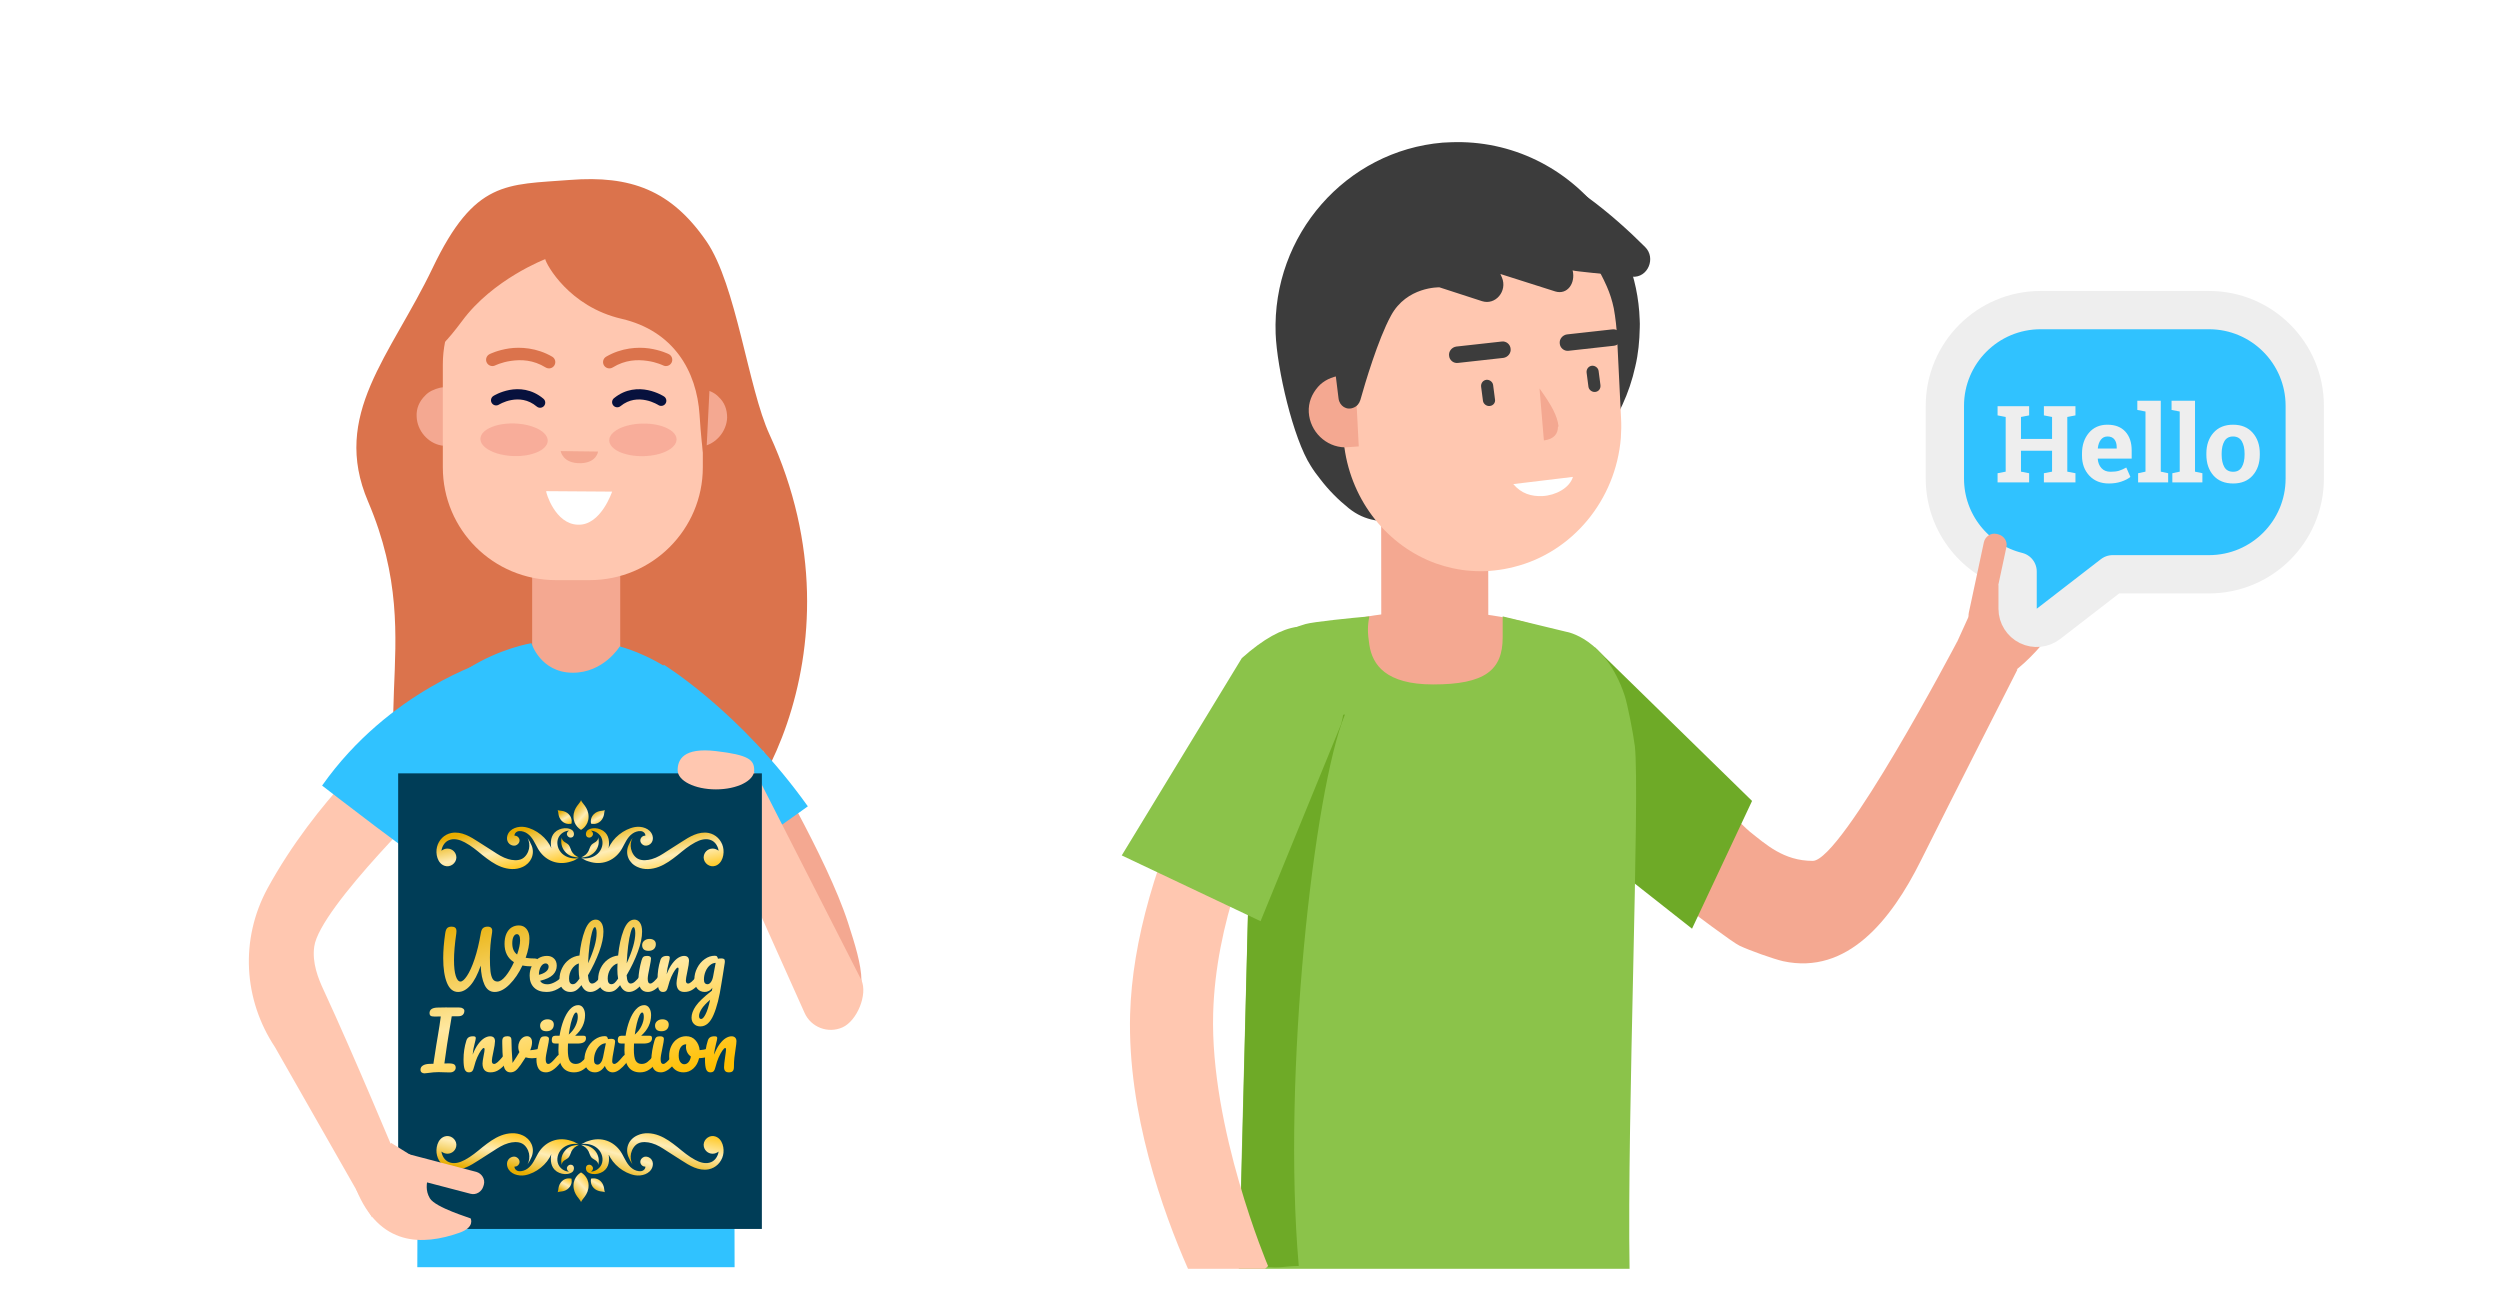 <svg width="653" height="338" viewBox="0 0 653 338" fill="none" xmlns="http://www.w3.org/2000/svg">
<rect width="653" height="338" fill="white"/>
<path d="M184.5 63C192.354 74.391 195.402 101.354 201 113.5C227.5 171 193.302 221.278 181 222C160.087 223.29 121.734 229.276 113 222C91.687 192.695 113 170.5 96.137 131C86.434 108.269 102 93 113 70C124 47 132.284 48.29 148.877 47C164.72 45.768 175.302 49.659 184.5 63Z" fill="#DB734C"/>
<path d="M162 139H139V189H162V139Z" fill="#F4A891"/>
<path d="M189.928 109.063C189.806 112.714 186.997 115.999 183.455 116.608C183.088 116.608 182.722 116.729 182.477 116.729C182.355 116.729 182.111 116.729 181.989 116.729L179.546 116.608L179.668 111.619V110.523L179.913 101.397L182.355 101.518C182.6 101.518 182.722 101.518 182.966 101.518C183.332 101.518 183.577 101.64 183.821 101.64C185.287 102.005 186.752 102.614 187.729 103.709C189.195 105.047 189.928 106.873 189.928 109.063Z" fill="#F4A891"/>
<path d="M108.829 108.818C108.951 112.469 111.76 115.754 115.302 116.363C115.668 116.363 116.035 116.484 116.279 116.484C116.401 116.484 116.645 116.484 116.767 116.484L119.21 116.363L119.088 111.252V110.156L118.844 101.03L116.401 101.151C116.157 101.151 116.035 101.151 115.79 101.151C115.424 101.151 115.18 101.273 114.935 101.273C113.47 101.638 112.004 102.247 111.027 103.342C109.561 104.802 108.706 106.627 108.829 108.818Z" fill="#F4A891"/>
<path d="M154.019 151.53H145.225C128.859 151.53 115.668 138.388 115.668 122.082V95.189C115.668 78.882 128.859 65.74 145.225 65.74H154.019C170.386 65.74 183.577 78.882 183.577 95.189V122.082C183.577 138.266 170.386 151.53 154.019 151.53Z" fill="#FFC7B0"/>
<path d="M146.447 117.823C146.447 117.823 146.935 121.108 151.699 120.987C155.851 120.865 156.218 117.944 156.218 117.944L146.447 117.823Z" fill="#F4A891"/>
<path fill-rule="evenodd" clip-rule="evenodd" d="M129.362 95.439C129.361 95.44 129.36 95.44 129.359 95.441L129.358 95.441C129.358 95.441 129.359 95.441 129.359 95.441L129.359 95.44L129.361 95.44L129.362 95.439ZM129.364 95.438L129.359 95.441C128.546 95.849 127.555 95.526 127.143 94.717C126.73 93.907 127.054 92.917 127.867 92.505L128.615 93.972C127.867 92.505 127.867 92.505 127.868 92.504L127.87 92.504L127.873 92.502L127.882 92.497L127.909 92.484C127.927 92.475 127.959 92.46 127.994 92.443C128.058 92.413 128.165 92.364 128.29 92.31C128.525 92.208 128.9 92.056 129.345 91.899C130.202 91.599 131.52 91.222 133.022 91.004C135.952 90.595 140.203 90.814 144.243 93.169C145.025 93.637 145.279 94.647 144.809 95.427C144.34 96.206 143.326 96.459 142.544 95.991C139.256 93.966 136.118 93.881 133.49 94.262C132.214 94.439 131.21 94.732 130.442 95.003C130.074 95.131 129.809 95.239 129.608 95.327C129.515 95.367 129.455 95.395 129.406 95.418C129.385 95.428 129.375 95.433 129.364 95.438Z" fill="#DB734C"/>
<path fill-rule="evenodd" clip-rule="evenodd" d="M173.201 95.439C173.202 95.44 173.203 95.44 173.204 95.441L173.204 95.441C173.204 95.441 173.204 95.441 173.203 95.441L173.203 95.44L173.202 95.44L173.201 95.439ZM173.198 95.438L173.204 95.441C174.016 95.849 175.007 95.526 175.42 94.717C175.833 93.907 175.509 92.917 174.696 92.505L173.947 93.972C174.696 92.505 174.695 92.505 174.694 92.504L174.693 92.504L174.689 92.502L174.68 92.497L174.654 92.484C174.636 92.475 174.604 92.46 174.568 92.443C174.504 92.413 174.397 92.364 174.272 92.31C174.037 92.208 173.662 92.056 173.217 91.899C172.36 91.599 171.043 91.222 169.54 91.004C166.611 90.595 162.359 90.814 158.319 93.169C157.537 93.637 157.284 94.647 157.753 95.427C158.222 96.206 159.236 96.459 160.018 95.991C163.306 93.966 166.445 93.881 169.073 94.262C170.348 94.439 171.352 94.732 172.12 95.003C172.488 95.131 172.753 95.239 172.954 95.327C173.047 95.367 173.107 95.395 173.156 95.418C173.177 95.428 173.187 95.433 173.198 95.438Z" fill="#DB734C"/>
<path d="M142.661 128.288C142.538 128.531 144.981 136.928 150.966 137.049C156.951 137.293 159.882 128.41 159.882 128.41L142.661 128.288Z" fill="white"/>
<path fill-rule="evenodd" clip-rule="evenodd" d="M129.592 104.559L128.866 103.429C128.24 103.828 128.057 104.658 128.458 105.282C128.858 105.904 129.688 106.087 130.314 105.69L130.316 105.689L130.318 105.688C130.327 105.682 130.335 105.677 130.352 105.667C130.392 105.643 130.44 105.615 130.516 105.574C130.678 105.484 130.889 105.375 131.183 105.243C131.798 104.966 132.578 104.672 133.565 104.493C135.485 104.134 137.91 104.269 140.207 106.193C140.775 106.67 141.624 106.597 142.103 106.03C142.581 105.463 142.508 104.617 141.939 104.141C138.862 101.563 135.546 101.394 133.069 101.856C131.857 102.088 130.775 102.486 130.077 102.798C129.714 102.961 129.406 103.121 129.214 103.226C129.112 103.283 129.023 103.334 128.971 103.365C128.942 103.382 128.916 103.399 128.901 103.408L128.879 103.421L128.872 103.426L128.869 103.428L128.867 103.429C128.867 103.429 128.866 103.429 129.592 104.559Z" fill="#07113D"/>
<path opacity="0.18" d="M143.064 115.162C143.143 112.811 139.273 110.774 134.419 110.611C129.565 110.449 125.566 112.223 125.487 114.574C125.408 116.925 129.278 118.962 134.132 119.124C138.986 119.287 142.985 117.513 143.064 115.162Z" fill="#D93838"/>
<path fill-rule="evenodd" clip-rule="evenodd" d="M173.806 94.093C174.583 92.642 174.582 92.641 174.581 92.641L173.806 94.093Z" fill="#DB734C"/>
<path fill-rule="evenodd" clip-rule="evenodd" d="M173.447 103.56C173.447 103.561 173.448 103.561 172.714 104.669L173.448 103.561C174.068 103.969 174.239 104.801 173.83 105.419C173.421 106.036 172.589 106.207 171.968 105.802C171.968 105.801 171.967 105.801 171.966 105.8L171.967 105.801L171.968 105.801L171.964 105.799C171.955 105.793 171.946 105.788 171.929 105.777C171.889 105.753 171.84 105.723 171.765 105.68C171.602 105.587 171.39 105.472 171.095 105.335C170.478 105.045 169.695 104.733 168.707 104.533C166.78 104.133 164.362 104.221 162.078 106.083C161.503 106.552 160.655 106.468 160.184 105.895C159.713 105.321 159.798 104.477 160.373 104.008C163.463 101.489 166.786 101.395 169.256 101.907C170.466 102.163 171.545 102.582 172.242 102.908C172.603 103.078 172.91 103.243 173.102 103.353C173.204 103.411 173.292 103.463 173.344 103.496C173.373 103.513 173.399 103.53 173.414 103.539L173.435 103.553L173.443 103.558L173.446 103.56L173.447 103.56Z" fill="#07113D"/>
<path opacity="0.18" d="M168.001 119.154C172.857 119.069 176.76 117.093 176.719 114.742C176.678 112.39 172.708 110.552 167.853 110.637C162.997 110.722 159.094 112.698 159.135 115.049C159.176 117.401 163.145 119.239 168.001 119.154Z" fill="#D93838"/>
<path d="M142.416 67.687C142.661 69.026 148.645 80.099 162.325 83.263C176.004 86.427 181.989 97.014 182.722 108.331C183.455 119.648 184.309 122.082 184.309 122.082L185.897 90.199C186.142 69.512 168.187 55.031 148.401 55.031C128.493 55.031 112.37 71.094 112.37 91.051C112.37 91.051 112.615 94.702 120.676 83.872C128.737 72.92 142.416 67.687 142.416 67.687Z" fill="#DB734C"/>
<path d="M109 331H191.876C191.876 274 190 256 192.483 205.895C191.39 176.006 161.877 168.854 161.877 168.854C161.877 168.854 157.68 175.785 149.511 175.718C141.165 175.65 138.8 168 138.8 168C138.8 168 105.644 173.337 104.429 205.895C104.429 205.895 108.717 235.346 109 253C109.312 272.467 109 331 109 331Z" fill="#30C2FF"/>
<path d="M219 264C228 262 225.199 252.434 221.5 241C216 224 199.288 196 199.288 196L186 210.097C186 210.097 215.084 230.518 213.922 249.267C213.637 253.867 213.922 256 213.922 256C213.922 256 210 266 219 264Z" fill="#F4A891"/>
<path d="M211.009 210.616C211.009 210.616 187.058 227.835 187.08 226.734C187.054 225.994 170.215 220.093 165.689 204.89C162.796 195.058 173.381 173.623 173.381 173.623C173.381 173.623 193.332 185.826 211.009 210.616Z" fill="#30C2FF"/>
<path d="M97.183 318C97.183 318 71.916 273.624 71.819 273.501C63.611 261.12 62.634 245.429 69.864 232.067C82.567 208.775 101.632 192.5 101.632 192.5L114.921 206.597C114.921 206.597 83.446 236.97 82.078 247.267C81.492 251.435 83.055 255.481 84.618 258.791C92.24 275.217 103.632 302.554 103.632 302.554L97.183 318Z" fill="#FFC7B0"/>
<path d="M84.134 205.195C84.134 205.195 112.225 226.977 112.225 225.76C112.225 225.03 120.103 208.711 124.5 193.5C127.309 183.643 127.371 172.583 127.371 172.583C127.371 172.583 101.722 180.249 84.134 205.195Z" fill="#30C2FF"/>
<path fill-rule="evenodd" clip-rule="evenodd" d="M188.126 197.055C191.906 195.362 197.306 201.22 199 205L225 256C226.694 259.78 223.847 266.651 220.067 268.344C216.287 270.038 211.849 268.347 210.156 264.567L184.348 206.966C182.654 203.186 184.346 198.749 188.126 197.055Z" fill="#FFC7B0"/>
<rect x="104" y="202" width="95" height="119" fill="#003D57"/>
<path d="M146.839 222.982C145.689 221.931 145.237 220.193 145.853 218.82C146.346 217.728 147.496 217.001 148.646 216.961C148.317 217.122 148.071 217.446 148.071 217.809C148.071 218.335 148.523 218.779 149.057 218.779C150.083 218.779 150.124 217.486 149.549 216.92C149.18 216.597 148.687 216.435 148.194 216.355C147.25 216.233 146.264 216.476 145.484 216.961C145.443 217.001 145.361 217.042 145.32 217.082C143.841 218.133 143.718 219.951 144.005 221.567C142.938 218.9 140.022 216.557 137.147 216.031C135.381 215.708 133.164 216.355 132.548 218.173C132.343 218.82 132.384 219.547 132.753 220.072C133.123 220.638 133.821 220.961 134.478 220.88C135.135 220.759 135.71 220.193 135.71 219.506C135.71 218.86 135.094 218.213 134.396 218.294C134.314 217.688 134.93 217.122 135.587 217.082C136.285 217.001 137.229 217.324 137.804 217.769C139.119 218.698 139.735 220.315 140.515 221.689C142.157 224.558 145.237 226.012 148.523 225.204C149.015 225.083 149.467 224.921 149.919 224.76C150.289 224.598 150.781 224.234 151.151 224.154C149.631 224.396 147.989 224.032 146.839 222.982Z" fill="url(#paint0_linear)"/>
<path d="M147.496 222.335C146.675 221.325 146.387 219.951 146.757 218.698C146.675 219.143 147.003 219.587 147.373 219.87C147.742 220.153 148.194 220.315 148.523 220.678C148.892 221.123 149.015 221.729 149.262 222.254C149.467 222.658 149.714 222.982 150.042 223.265C150.33 223.507 150.863 223.83 151.192 223.952C150.863 224.032 149.714 223.79 149.344 223.669C148.605 223.386 147.948 222.941 147.496 222.335Z" fill="url(#paint1_linear)"/>
<path d="M151.767 209C151.603 209.768 149.796 210.899 149.796 213.324C149.796 215.748 151.767 216.759 151.767 216.759C151.767 216.759 153.738 215.748 153.738 213.324C153.738 210.899 151.931 209.768 151.767 209Z" fill="url(#paint2_linear)"/>
<path d="M145.648 211.586C145.935 212.031 145.648 213.324 146.757 214.455C147.866 215.546 149.262 215.142 149.262 215.142C149.262 215.142 149.673 213.809 148.564 212.677C147.455 211.546 146.059 211.869 145.648 211.586Z" fill="url(#paint3_linear)"/>
<path d="M158.009 211.586C157.721 212.031 158.009 213.324 156.9 214.455C155.791 215.546 154.395 215.142 154.395 215.142C154.395 215.142 153.984 213.809 155.093 212.677C156.202 211.586 157.557 211.869 158.009 211.586Z" fill="url(#paint4_linear)"/>
<path d="M138.872 220.88C138.872 220.84 138.872 220.84 138.831 220.8C138.544 220.113 138.256 219.507 137.763 218.86C138.256 219.709 138.379 220.8 138.174 221.729C137.969 222.699 137.312 223.83 136.367 224.315C135.299 224.881 133.821 224.719 132.753 224.396C131.316 223.992 130.084 223.184 128.852 222.376C127.579 221.567 126.265 220.719 124.992 219.911C123.924 219.224 122.856 218.537 121.665 218.052C120.474 217.567 119.201 217.324 117.928 217.567C116.039 217.931 114.602 219.385 114.15 221.204C113.699 222.941 114.232 225.568 116.204 226.174C117.6 226.619 119.119 225.528 119.201 224.073C119.201 224.032 119.201 223.992 119.201 223.952C119.201 222.699 118.175 221.648 116.861 221.648C116.286 221.648 115.711 221.891 115.3 222.214C115.464 221.042 116.162 219.911 117.23 219.466C118.585 218.86 120.146 219.345 121.419 220.032C123.103 220.921 124.581 222.174 126.059 223.386C127.538 224.558 129.098 225.73 130.905 226.417C132.712 227.104 134.765 227.265 136.49 226.457C138.667 225.487 139.776 223.143 138.872 220.88Z" fill="url(#paint5_linear)"/>
<path d="M156.12 222.982C157.27 221.931 157.722 220.193 157.106 218.82C156.613 217.728 155.463 217.001 154.313 216.961C154.642 217.122 154.888 217.446 154.888 217.809C154.888 218.335 154.436 218.779 153.902 218.779C152.876 218.779 152.835 217.486 153.41 216.92C153.779 216.597 154.272 216.435 154.765 216.355C155.709 216.233 156.695 216.476 157.475 216.961C157.516 217.001 157.598 217.042 157.639 217.082C159.118 218.133 159.241 219.951 158.954 221.567C160.021 218.9 162.937 216.557 165.812 216.031C167.577 215.708 169.795 216.355 170.411 218.173C170.616 218.82 170.575 219.547 170.206 220.072C169.836 220.638 169.138 220.961 168.481 220.88C167.824 220.759 167.249 220.193 167.249 219.506C167.249 218.86 167.865 218.213 168.563 218.294C168.645 217.688 168.029 217.122 167.372 217.082C166.674 217.001 165.729 217.324 165.155 217.769C163.84 218.698 163.224 220.315 162.444 221.689C160.801 224.558 157.722 226.012 154.436 225.204C153.943 225.083 153.492 224.921 153.04 224.76C152.67 224.598 152.178 224.234 151.808 224.154C153.327 224.396 155.011 224.032 156.12 222.982Z" fill="url(#paint6_linear)"/>
<path d="M155.504 222.335C156.325 221.325 156.613 219.951 156.243 218.698C156.325 219.143 155.997 219.587 155.627 219.87C155.258 220.153 154.806 220.315 154.477 220.678C154.108 221.123 153.984 221.729 153.738 222.254C153.533 222.658 153.286 222.982 152.958 223.265C152.67 223.507 152.137 223.83 151.808 223.952C152.137 224.032 153.286 223.79 153.656 223.669C154.354 223.386 155.011 222.941 155.504 222.335Z" fill="url(#paint7_linear)"/>
<path d="M164.128 220.88C164.128 220.84 164.128 220.84 164.169 220.8C164.456 220.113 164.744 219.507 165.237 218.86C164.744 219.709 164.621 220.8 164.826 221.729C165.031 222.699 165.688 223.83 166.633 224.315C167.701 224.881 169.179 224.719 170.247 224.396C171.684 223.992 172.916 223.184 174.148 222.376C175.421 221.567 176.735 220.719 178.008 219.911C179.076 219.224 180.144 218.537 181.335 218.052C182.526 217.567 183.799 217.324 185.072 217.567C186.961 217.931 188.398 219.385 188.85 221.204C189.301 222.941 188.768 225.568 186.796 226.174C185.4 226.619 183.881 225.528 183.799 224.073C183.799 224.032 183.799 223.992 183.799 223.952C183.799 222.699 184.825 221.648 186.139 221.648C186.714 221.648 187.289 221.891 187.7 222.214C187.536 221.042 186.837 219.911 185.77 219.466C184.415 218.86 182.854 219.345 181.581 220.032C179.897 220.921 178.419 222.174 176.941 223.386C175.462 224.558 173.902 225.73 172.095 226.417C170.288 227.104 168.234 227.265 166.51 226.457C164.292 225.487 163.224 223.143 164.128 220.88Z" fill="url(#paint8_linear)"/>
<path d="M146.839 300.018C145.689 301.069 145.237 302.807 145.853 304.18C146.346 305.272 147.496 305.999 148.646 306.039C148.317 305.878 148.071 305.554 148.071 305.191C148.071 304.665 148.523 304.221 149.057 304.221C150.083 304.221 150.124 305.514 149.549 306.08C149.18 306.403 148.687 306.565 148.194 306.645C147.25 306.767 146.264 306.524 145.484 306.039C145.443 305.999 145.361 305.958 145.32 305.918C143.841 304.867 143.718 303.049 144.005 301.433C142.938 304.1 140.022 306.443 137.147 306.969C135.381 307.292 133.164 306.645 132.548 304.827C132.343 304.18 132.384 303.453 132.753 302.928C133.123 302.362 133.821 302.039 134.478 302.12C135.135 302.241 135.71 302.807 135.71 303.494C135.71 304.14 135.094 304.787 134.396 304.706C134.314 305.312 134.93 305.878 135.587 305.918C136.285 305.999 137.229 305.676 137.804 305.231C139.119 304.302 139.735 302.685 140.515 301.311C142.157 298.442 145.237 296.988 148.523 297.796C149.015 297.917 149.467 298.079 149.919 298.24C150.289 298.402 150.781 298.766 151.151 298.846C149.631 298.604 147.989 298.968 146.839 300.018Z" fill="url(#paint9_linear)"/>
<path d="M147.496 300.665C146.675 301.675 146.387 303.049 146.757 304.302C146.675 303.857 147.003 303.413 147.373 303.13C147.742 302.847 148.194 302.685 148.523 302.322C148.892 301.877 149.015 301.271 149.262 300.746C149.467 300.342 149.714 300.018 150.042 299.735C150.33 299.493 150.863 299.17 151.192 299.048C150.863 298.968 149.714 299.21 149.344 299.331C148.605 299.614 147.948 300.059 147.496 300.665Z" fill="url(#paint10_linear)"/>
<path d="M151.767 314C151.603 313.232 149.796 312.101 149.796 309.676C149.796 307.252 151.767 306.241 151.767 306.241C151.767 306.241 153.738 307.252 153.738 309.676C153.738 312.101 151.931 313.232 151.767 314Z" fill="url(#paint11_linear)"/>
<path d="M145.648 311.414C145.935 310.969 145.648 309.676 146.757 308.545C147.866 307.454 149.262 307.858 149.262 307.858C149.262 307.858 149.673 309.191 148.564 310.323C147.455 311.454 146.059 311.131 145.648 311.414Z" fill="url(#paint12_linear)"/>
<path d="M158.009 311.414C157.721 310.969 158.009 309.676 156.9 308.545C155.791 307.454 154.395 307.858 154.395 307.858C154.395 307.858 153.984 309.191 155.093 310.323C156.202 311.414 157.557 311.131 158.009 311.414Z" fill="url(#paint13_linear)"/>
<path d="M138.872 302.12C138.872 302.16 138.872 302.16 138.831 302.2C138.544 302.887 138.256 303.493 137.763 304.14C138.256 303.291 138.379 302.2 138.174 301.271C137.969 300.301 137.312 299.17 136.367 298.685C135.299 298.119 133.821 298.281 132.753 298.604C131.316 299.008 130.084 299.816 128.852 300.624C127.579 301.433 126.265 302.281 124.992 303.089C123.924 303.776 122.856 304.463 121.665 304.948C120.474 305.433 119.201 305.676 117.928 305.433C116.039 305.069 114.602 303.615 114.15 301.796C113.699 300.059 114.232 297.432 116.204 296.826C117.6 296.381 119.119 297.472 119.201 298.927C119.201 298.968 119.201 299.008 119.201 299.048C119.201 300.301 118.175 301.352 116.861 301.352C116.286 301.352 115.711 301.109 115.3 300.786C115.464 301.958 116.162 303.089 117.23 303.534C118.585 304.14 120.146 303.655 121.419 302.968C123.103 302.079 124.581 300.826 126.059 299.614C127.538 298.442 129.098 297.27 130.905 296.583C132.712 295.896 134.765 295.735 136.49 296.543C138.667 297.513 139.776 299.857 138.872 302.12Z" fill="url(#paint14_linear)"/>
<path d="M156.12 300.018C157.27 301.069 157.722 302.807 157.106 304.18C156.613 305.272 155.463 305.999 154.313 306.039C154.642 305.878 154.888 305.554 154.888 305.191C154.888 304.665 154.436 304.221 153.902 304.221C152.876 304.221 152.835 305.514 153.41 306.08C153.779 306.403 154.272 306.565 154.765 306.645C155.709 306.767 156.695 306.524 157.475 306.039C157.516 305.999 157.598 305.958 157.639 305.918C159.118 304.867 159.241 303.049 158.954 301.433C160.021 304.1 162.937 306.443 165.812 306.969C167.577 307.292 169.795 306.645 170.411 304.827C170.616 304.18 170.575 303.453 170.206 302.928C169.836 302.362 169.138 302.039 168.481 302.12C167.824 302.241 167.249 302.807 167.249 303.494C167.249 304.14 167.865 304.787 168.563 304.706C168.645 305.312 168.029 305.878 167.372 305.918C166.674 305.999 165.729 305.676 165.155 305.231C163.84 304.302 163.224 302.685 162.444 301.311C160.801 298.442 157.722 296.988 154.436 297.796C153.943 297.917 153.492 298.079 153.04 298.24C152.67 298.402 152.178 298.766 151.808 298.846C153.327 298.604 155.011 298.968 156.12 300.018Z" fill="url(#paint15_linear)"/>
<path d="M155.504 300.665C156.325 301.675 156.613 303.049 156.243 304.302C156.325 303.857 155.997 303.413 155.627 303.13C155.258 302.847 154.806 302.685 154.477 302.322C154.108 301.877 153.984 301.271 153.738 300.746C153.533 300.342 153.286 300.018 152.958 299.735C152.67 299.493 152.137 299.17 151.808 299.048C152.137 298.968 153.286 299.21 153.656 299.331C154.354 299.614 155.011 300.059 155.504 300.665Z" fill="url(#paint16_linear)"/>
<path d="M164.128 302.12C164.128 302.16 164.128 302.16 164.169 302.2C164.456 302.887 164.744 303.493 165.237 304.14C164.744 303.291 164.621 302.2 164.826 301.271C165.031 300.301 165.688 299.17 166.633 298.685C167.701 298.119 169.179 298.281 170.247 298.604C171.684 299.008 172.916 299.816 174.148 300.624C175.421 301.433 176.735 302.281 178.008 303.089C179.076 303.776 180.144 304.463 181.335 304.948C182.526 305.433 183.799 305.676 185.072 305.433C186.961 305.069 188.398 303.615 188.85 301.796C189.301 300.059 188.768 297.432 186.796 296.826C185.4 296.381 183.881 297.472 183.799 298.927C183.799 298.968 183.799 299.008 183.799 299.048C183.799 300.301 184.825 301.352 186.139 301.352C186.714 301.352 187.289 301.109 187.7 300.786C187.536 301.958 186.837 303.089 185.77 303.534C184.415 304.14 182.854 303.655 181.581 302.968C179.897 302.079 178.419 300.826 176.941 299.614C175.462 298.442 173.902 297.27 172.095 296.583C170.288 295.896 168.234 295.735 166.51 296.543C164.292 297.513 163.224 299.857 164.128 302.12Z" fill="url(#paint17_linear)"/>
<path d="M139.706 250.36C140.012 250.36 140.232 250.427 140.366 250.56C140.512 250.693 140.586 250.867 140.586 251.08C140.586 251.427 140.479 251.733 140.266 252C140.066 252.267 139.746 252.407 139.306 252.42C138.252 252.433 137.306 252.353 136.466 252.18C135.532 254.167 134.406 255.82 133.086 257.14C131.779 258.447 130.486 259.1 129.206 259.1C128.032 259.1 127.152 258.48 126.566 257.24C125.979 255.987 125.646 254.313 125.566 252.22C124.766 254.54 123.859 256.267 122.846 257.4C121.846 258.533 120.779 259.1 119.646 259.1C118.366 259.1 117.399 258.307 116.746 256.72C116.092 255.12 115.766 252.973 115.766 250.28C115.766 248.32 115.939 246.167 116.286 243.82C116.379 243.153 116.546 242.693 116.786 242.44C117.039 242.173 117.432 242.04 117.966 242.04C118.366 242.04 118.672 242.127 118.886 242.3C119.112 242.473 119.226 242.793 119.226 243.26C119.226 243.353 119.212 243.533 119.186 243.8C118.786 246.533 118.586 248.86 118.586 250.78C118.586 252.567 118.739 253.947 119.046 254.92C119.352 255.893 119.766 256.38 120.286 256.38C120.752 256.38 121.312 255.893 121.966 254.92C122.632 253.933 123.292 252.48 123.946 250.56C124.599 248.627 125.152 246.327 125.606 243.66C125.712 243.047 125.906 242.627 126.186 242.4C126.479 242.16 126.872 242.04 127.366 242.04C127.779 242.04 128.079 242.133 128.266 242.32C128.466 242.493 128.566 242.76 128.566 243.12C128.566 243.333 128.552 243.5 128.526 243.62C128.152 245.793 127.966 247.967 127.966 250.14C127.966 251.62 128.012 252.8 128.106 253.68C128.212 254.56 128.406 255.233 128.686 255.7C128.979 256.153 129.399 256.38 129.946 256.38C130.586 256.38 131.299 255.9 132.086 254.94C132.872 253.967 133.592 252.76 134.246 251.32C133.432 250.813 132.819 250.16 132.406 249.36C131.992 248.547 131.786 247.613 131.786 246.56C131.786 245.507 131.946 244.62 132.266 243.9C132.599 243.167 133.046 242.62 133.606 242.26C134.179 241.9 134.812 241.72 135.506 241.72C136.359 241.72 137.032 242.027 137.526 242.64C138.032 243.253 138.286 244.093 138.286 245.16C138.286 246.667 137.959 248.34 137.306 250.18C137.986 250.3 138.786 250.36 139.706 250.36ZM133.806 246.42C133.806 247.727 134.226 248.693 135.066 249.32C135.586 247.827 135.846 246.593 135.846 245.62C135.846 245.06 135.772 244.653 135.626 244.4C135.479 244.133 135.279 244 135.026 244C134.666 244 134.372 244.213 134.146 244.64C133.919 245.053 133.806 245.647 133.806 246.42Z" fill="url(#paint18_linear)"/>
<path d="M147.562 254.54C147.735 254.54 147.868 254.62 147.962 254.78C148.068 254.94 148.122 255.16 148.122 255.44C148.122 255.973 147.995 256.387 147.742 256.68C147.248 257.28 146.548 257.833 145.642 258.34C144.748 258.847 143.788 259.1 142.762 259.1C141.362 259.1 140.275 258.72 139.502 257.96C138.728 257.2 138.342 256.16 138.342 254.84C138.342 253.92 138.535 253.067 138.922 252.28C139.308 251.48 139.842 250.847 140.522 250.38C141.215 249.913 141.995 249.68 142.862 249.68C143.635 249.68 144.255 249.913 144.722 250.38C145.188 250.833 145.422 251.453 145.422 252.24C145.422 253.16 145.088 253.953 144.422 254.62C143.768 255.273 142.655 255.793 141.082 256.18C141.415 256.793 142.048 257.1 142.982 257.1C143.582 257.1 144.262 256.893 145.022 256.48C145.795 256.053 146.462 255.5 147.022 254.82C147.182 254.633 147.362 254.54 147.562 254.54ZM142.522 251.64C142.028 251.64 141.608 251.927 141.262 252.5C140.928 253.073 140.762 253.767 140.762 254.58V254.62C141.548 254.433 142.168 254.153 142.622 253.78C143.075 253.407 143.302 252.973 143.302 252.48C143.302 252.227 143.228 252.027 143.082 251.88C142.948 251.72 142.762 251.64 142.522 251.64Z" fill="url(#paint19_linear)"/>
<path d="M157.756 254.54C157.929 254.54 158.062 254.62 158.156 254.78C158.262 254.94 158.316 255.16 158.316 255.44C158.316 255.973 158.189 256.387 157.936 256.68C157.389 257.347 156.789 257.92 156.136 258.4C155.482 258.867 154.836 259.1 154.196 259.1C153.182 259.1 152.409 258.507 151.876 257.32C151.316 258.027 150.822 258.5 150.396 258.74C149.982 258.98 149.496 259.1 148.936 259.1C148.122 259.1 147.449 258.8 146.916 258.2C146.396 257.587 146.136 256.793 146.136 255.82C146.136 254.753 146.362 253.767 146.816 252.86C147.269 251.94 147.889 251.193 148.676 250.62C149.476 250.033 150.369 249.687 151.356 249.58C151.609 246.993 152.089 244.787 152.796 242.96C153.516 241.12 154.456 240.2 155.616 240.2C156.189 240.2 156.662 240.46 157.036 240.98C157.422 241.5 157.616 242.287 157.616 243.34C157.616 244.833 157.249 246.58 156.516 248.58C155.782 250.58 154.802 252.633 153.576 254.74C153.629 255.513 153.742 256.067 153.916 256.4C154.102 256.733 154.336 256.9 154.616 256.9C154.976 256.9 155.342 256.74 155.716 256.42C156.089 256.1 156.589 255.567 157.216 254.82C157.376 254.633 157.556 254.54 157.756 254.54ZM155.396 242.16C155.142 242.16 154.889 242.613 154.636 243.52C154.382 244.413 154.162 245.587 153.976 247.04C153.802 248.493 153.676 250.013 153.596 251.6C155.089 248.347 155.836 245.733 155.836 243.76C155.836 243.253 155.789 242.86 155.696 242.58C155.616 242.3 155.516 242.16 155.396 242.16ZM149.636 257.08C149.889 257.08 150.142 256.98 150.396 256.78C150.649 256.567 150.969 256.18 151.356 255.62C151.222 254.9 151.156 254.093 151.156 253.2C151.156 252.88 151.169 252.36 151.196 251.64C150.462 251.867 149.849 252.36 149.356 253.12C148.876 253.867 148.636 254.7 148.636 255.62C148.636 256.593 148.969 257.08 149.636 257.08Z" fill="url(#paint20_linear)"/>
<path d="M167.853 254.54C168.027 254.54 168.16 254.62 168.253 254.78C168.36 254.94 168.413 255.16 168.413 255.44C168.413 255.973 168.287 256.387 168.033 256.68C167.487 257.347 166.887 257.92 166.233 258.4C165.58 258.867 164.933 259.1 164.293 259.1C163.28 259.1 162.507 258.507 161.973 257.32C161.413 258.027 160.92 258.5 160.493 258.74C160.08 258.98 159.593 259.1 159.033 259.1C158.22 259.1 157.547 258.8 157.013 258.2C156.493 257.587 156.233 256.793 156.233 255.82C156.233 254.753 156.46 253.767 156.913 252.86C157.367 251.94 157.987 251.193 158.773 250.62C159.573 250.033 160.467 249.687 161.453 249.58C161.707 246.993 162.187 244.787 162.893 242.96C163.613 241.12 164.553 240.2 165.713 240.2C166.287 240.2 166.76 240.46 167.133 240.98C167.52 241.5 167.713 242.287 167.713 243.34C167.713 244.833 167.347 246.58 166.613 248.58C165.88 250.58 164.9 252.633 163.673 254.74C163.727 255.513 163.84 256.067 164.013 256.4C164.2 256.733 164.433 256.9 164.713 256.9C165.073 256.9 165.44 256.74 165.813 256.42C166.187 256.1 166.687 255.567 167.313 254.82C167.473 254.633 167.653 254.54 167.853 254.54ZM165.493 242.16C165.24 242.16 164.987 242.613 164.733 243.52C164.48 244.413 164.26 245.587 164.073 247.04C163.9 248.493 163.773 250.013 163.693 251.6C165.187 248.347 165.933 245.733 165.933 243.76C165.933 243.253 165.887 242.86 165.793 242.58C165.713 242.3 165.613 242.16 165.493 242.16ZM159.733 257.08C159.987 257.08 160.24 256.98 160.493 256.78C160.747 256.567 161.067 256.18 161.453 255.62C161.32 254.9 161.253 254.093 161.253 253.2C161.253 252.88 161.267 252.36 161.293 251.64C160.56 251.867 159.947 252.36 159.453 253.12C158.973 253.867 158.733 254.7 158.733 255.62C158.733 256.593 159.067 257.08 159.733 257.08Z" fill="url(#paint21_linear)"/>
<path d="M169.406 248.36C168.846 248.36 168.426 248.233 168.146 247.98C167.866 247.713 167.726 247.347 167.726 246.88C167.726 246.413 167.906 246.027 168.266 245.72C168.639 245.4 169.099 245.24 169.646 245.24C170.139 245.24 170.539 245.36 170.846 245.6C171.153 245.84 171.306 246.18 171.306 246.62C171.306 247.153 171.133 247.58 170.786 247.9C170.439 248.207 169.979 248.36 169.406 248.36ZM169.246 259.1C168.379 259.1 167.746 258.793 167.346 258.18C166.959 257.567 166.766 256.753 166.766 255.74C166.766 255.14 166.839 254.373 166.986 253.44C167.146 252.493 167.346 251.613 167.586 250.8C167.706 250.373 167.866 250.08 168.066 249.92C168.266 249.76 168.586 249.68 169.026 249.68C169.706 249.68 170.046 249.907 170.046 250.36C170.046 250.693 169.919 251.467 169.666 252.68C169.346 254.147 169.186 255.14 169.186 255.66C169.186 256.06 169.239 256.367 169.346 256.58C169.453 256.793 169.633 256.9 169.886 256.9C170.126 256.9 170.426 256.733 170.786 256.4C171.146 256.067 171.626 255.54 172.226 254.82C172.386 254.633 172.566 254.54 172.766 254.54C172.939 254.54 173.073 254.62 173.166 254.78C173.273 254.94 173.326 255.16 173.326 255.44C173.326 255.973 173.199 256.387 172.946 256.68C171.626 258.293 170.393 259.1 169.246 259.1Z" fill="url(#paint22_linear)"/>
<path d="M173.128 259.1C172.621 259.1 172.261 258.833 172.048 258.3C171.848 257.767 171.748 256.913 171.748 255.74C171.748 254.007 171.995 252.36 172.488 250.8C172.608 250.413 172.801 250.133 173.068 249.96C173.348 249.773 173.735 249.68 174.228 249.68C174.495 249.68 174.681 249.713 174.788 249.78C174.895 249.847 174.948 249.973 174.948 250.16C174.948 250.373 174.848 250.853 174.648 251.6C174.515 252.133 174.408 252.6 174.328 253C174.248 253.4 174.181 253.893 174.128 254.48C174.568 253.333 175.061 252.4 175.608 251.68C176.155 250.96 176.688 250.447 177.208 250.14C177.741 249.833 178.228 249.68 178.668 249.68C179.535 249.68 179.968 250.113 179.968 250.98C179.968 251.5 179.821 252.44 179.528 253.8C179.275 254.96 179.148 255.727 179.148 256.1C179.148 256.633 179.341 256.9 179.728 256.9C179.995 256.9 180.308 256.74 180.668 256.42C181.041 256.087 181.535 255.553 182.148 254.82C182.308 254.633 182.488 254.54 182.688 254.54C182.861 254.54 182.995 254.62 183.088 254.78C183.195 254.94 183.248 255.16 183.248 255.44C183.248 255.973 183.121 256.387 182.868 256.68C182.295 257.387 181.675 257.967 181.008 258.42C180.355 258.873 179.608 259.1 178.768 259.1C178.088 259.1 177.575 258.907 177.228 258.52C176.881 258.12 176.708 257.547 176.708 256.8C176.708 256.427 176.801 255.76 176.988 254.8C177.161 253.96 177.248 253.38 177.248 253.06C177.248 252.847 177.175 252.74 177.028 252.74C176.855 252.74 176.608 252.967 176.288 253.42C175.981 253.86 175.661 254.447 175.328 255.18C175.008 255.913 174.748 256.687 174.548 257.5C174.401 258.127 174.228 258.553 174.028 258.78C173.841 258.993 173.541 259.1 173.128 259.1Z" fill="url(#paint23_linear)"/>
<path d="M188.41 250.34C188.743 250.34 188.977 250.393 189.11 250.5C189.257 250.593 189.33 250.787 189.33 251.08C189.33 251.24 189.323 251.367 189.31 251.46C189.257 251.873 189.09 252.94 188.81 254.66C188.61 255.82 188.483 256.587 188.43 256.96C187.923 260.4 187.237 263.113 186.37 265.1C185.517 267.1 184.37 268.1 182.93 268.1C182.25 268.1 181.697 267.887 181.27 267.46C180.843 267.047 180.63 266.5 180.63 265.82C180.63 264.873 181.003 263.853 181.75 262.76C182.497 261.68 183.897 260.347 185.95 258.76L186.07 257.98C185.843 258.34 185.543 258.62 185.17 258.82C184.81 259.007 184.45 259.1 184.09 259.1C183.263 259.1 182.603 258.8 182.11 258.2C181.617 257.6 181.37 256.813 181.37 255.84C181.37 254.773 181.617 253.767 182.11 252.82C182.603 251.86 183.257 251.093 184.07 250.52C184.897 249.933 185.77 249.64 186.69 249.64C186.983 249.64 187.177 249.7 187.27 249.82C187.377 249.927 187.463 250.127 187.53 250.42C187.783 250.367 188.077 250.34 188.41 250.34ZM184.81 257.08C185.117 257.08 185.41 256.893 185.69 256.52C185.97 256.147 186.17 255.613 186.29 254.92L186.93 251.5C186.383 251.513 185.877 251.727 185.41 252.14C184.943 252.54 184.57 253.073 184.29 253.74C184.01 254.407 183.87 255.113 183.87 255.86C183.87 256.273 183.95 256.58 184.11 256.78C184.283 256.98 184.517 257.08 184.81 257.08ZM183.15 266.16C183.483 266.16 183.857 265.76 184.27 264.96C184.697 264.16 185.103 262.887 185.49 261.14C184.463 262.02 183.723 262.813 183.27 263.52C182.817 264.227 182.59 264.847 182.59 265.38C182.59 265.607 182.63 265.793 182.71 265.94C182.803 266.087 182.95 266.16 183.15 266.16Z" fill="url(#paint24_linear)"/>
<path d="M120.052 263.16C120.399 263.16 120.692 263.247 120.932 263.42C121.172 263.58 121.292 263.78 121.292 264.02C121.292 264.447 121.159 264.793 120.892 265.06C120.625 265.313 120.245 265.44 119.752 265.44C118.979 265.44 118.392 265.447 117.992 265.46C117.965 265.62 117.845 266.34 117.632 267.62C117.392 269.047 117.245 269.92 117.192 270.24L116.772 272.86C116.479 274.82 116.245 276.46 116.072 277.78C116.352 277.767 116.732 277.76 117.212 277.76C117.919 277.76 118.399 277.853 118.652 278.04C118.905 278.227 119.032 278.507 119.032 278.88C119.032 279.227 118.892 279.52 118.612 279.76C118.345 280 117.965 280.12 117.472 280.12C117.139 280.12 116.612 280.107 115.892 280.08C115.225 280.053 114.785 280.04 114.572 280.04C113.732 280.04 112.812 280.113 111.812 280.26C111.372 280.327 111.059 280.36 110.872 280.36C110.579 280.36 110.332 280.28 110.132 280.12C109.932 279.96 109.832 279.727 109.832 279.42C109.832 278.94 110.045 278.567 110.472 278.3C110.899 278.033 111.499 277.893 112.272 277.88L113.212 277.86L113.272 277.42C113.592 275.287 113.825 273.78 113.972 272.9L114.412 270.28C114.679 268.733 114.919 267.14 115.132 265.5L113.452 265.52C112.972 265.52 112.639 265.447 112.452 265.3C112.279 265.14 112.192 264.92 112.192 264.64C112.192 263.733 112.845 263.247 114.152 263.18C114.765 263.153 115.512 263.14 116.392 263.14L120.052 263.16Z" fill="url(#paint25_linear)"/>
<path d="M122.454 280.1C121.948 280.1 121.588 279.833 121.374 279.3C121.174 278.767 121.074 277.913 121.074 276.74C121.074 275.007 121.321 273.36 121.814 271.8C121.934 271.413 122.128 271.133 122.394 270.96C122.674 270.773 123.061 270.68 123.554 270.68C123.821 270.68 124.008 270.713 124.114 270.78C124.221 270.847 124.274 270.973 124.274 271.16C124.274 271.373 124.174 271.853 123.974 272.6C123.841 273.133 123.734 273.6 123.654 274C123.574 274.4 123.508 274.893 123.454 275.48C123.894 274.333 124.388 273.4 124.934 272.68C125.481 271.96 126.014 271.447 126.534 271.14C127.068 270.833 127.554 270.68 127.994 270.68C128.861 270.68 129.294 271.113 129.294 271.98C129.294 272.5 129.148 273.44 128.854 274.8C128.601 275.96 128.474 276.727 128.474 277.1C128.474 277.633 128.668 277.9 129.054 277.9C129.321 277.9 129.634 277.74 129.994 277.42C130.368 277.087 130.861 276.553 131.474 275.82C131.634 275.633 131.814 275.54 132.014 275.54C132.188 275.54 132.321 275.62 132.414 275.78C132.521 275.94 132.574 276.16 132.574 276.44C132.574 276.973 132.448 277.387 132.194 277.68C131.621 278.387 131.001 278.967 130.334 279.42C129.681 279.873 128.934 280.1 128.094 280.1C127.414 280.1 126.901 279.907 126.554 279.52C126.208 279.12 126.034 278.547 126.034 277.8C126.034 277.427 126.128 276.76 126.314 275.8C126.488 274.96 126.574 274.38 126.574 274.06C126.574 273.847 126.501 273.74 126.354 273.74C126.181 273.74 125.934 273.967 125.614 274.42C125.308 274.86 124.988 275.447 124.654 276.18C124.334 276.913 124.074 277.687 123.874 278.5C123.728 279.127 123.554 279.553 123.354 279.78C123.168 279.993 122.868 280.1 122.454 280.1Z" fill="url(#paint26_linear)"/>
<path d="M141.051 273.92C141.091 273.907 141.158 273.9 141.251 273.9C141.451 273.9 141.605 273.967 141.711 274.1C141.818 274.233 141.871 274.413 141.871 274.64C141.871 275.053 141.791 275.38 141.631 275.62C141.471 275.847 141.231 276.013 140.911 276.12C140.298 276.32 139.645 276.42 138.951 276.42C138.365 276.42 137.811 276.34 137.291 276.18C136.905 276.807 136.478 277.453 136.011 278.12C135.478 278.88 135.018 279.4 134.631 279.68C134.245 279.96 133.805 280.1 133.311 280.1C132.765 280.1 132.331 279.887 132.011 279.46C131.705 279.033 131.511 278.36 131.431 277.44C131.271 275.573 131.191 273.94 131.191 272.54V271.84C131.205 271.4 131.325 271.093 131.551 270.92C131.778 270.747 132.118 270.66 132.571 270.66C132.918 270.66 133.171 270.74 133.331 270.9C133.505 271.047 133.591 271.3 133.591 271.66C133.591 273.193 133.685 275.187 133.871 277.64C134.671 276.453 135.271 275.507 135.671 274.8C135.471 274.413 135.371 273.953 135.371 273.42C135.371 272.967 135.471 272.527 135.671 272.1C135.871 271.673 136.145 271.327 136.491 271.06C136.838 270.793 137.231 270.66 137.671 270.66C138.058 270.66 138.371 270.8 138.611 271.08C138.851 271.347 138.971 271.74 138.971 272.26C138.971 272.86 138.811 273.547 138.491 274.32C138.998 274.293 139.671 274.193 140.511 274.02L141.051 273.92Z" fill="url(#paint27_linear)"/>
<path d="M142.756 269.36C142.196 269.36 141.776 269.233 141.496 268.98C141.216 268.713 141.076 268.347 141.076 267.88C141.076 267.413 141.256 267.027 141.616 266.72C141.989 266.4 142.449 266.24 142.996 266.24C143.489 266.24 143.889 266.36 144.196 266.6C144.502 266.84 144.656 267.18 144.656 267.62C144.656 268.153 144.482 268.58 144.136 268.9C143.789 269.207 143.329 269.36 142.756 269.36ZM142.596 280.1C141.729 280.1 141.096 279.793 140.696 279.18C140.309 278.567 140.116 277.753 140.116 276.74C140.116 276.14 140.189 275.373 140.336 274.44C140.496 273.493 140.696 272.613 140.936 271.8C141.056 271.373 141.216 271.08 141.416 270.92C141.616 270.76 141.936 270.68 142.376 270.68C143.056 270.68 143.396 270.907 143.396 271.36C143.396 271.693 143.269 272.467 143.016 273.68C142.696 275.147 142.536 276.14 142.536 276.66C142.536 277.06 142.589 277.367 142.696 277.58C142.802 277.793 142.982 277.9 143.236 277.9C143.476 277.9 143.776 277.733 144.136 277.4C144.496 277.067 144.976 276.54 145.576 275.82C145.736 275.633 145.916 275.54 146.116 275.54C146.289 275.54 146.422 275.62 146.516 275.78C146.622 275.94 146.676 276.16 146.676 276.44C146.676 276.973 146.549 277.387 146.296 277.68C144.976 279.293 143.742 280.1 142.596 280.1Z" fill="url(#paint28_linear)"/>
<path d="M153.978 275.54C154.151 275.54 154.284 275.62 154.378 275.78C154.484 275.94 154.538 276.16 154.538 276.44C154.538 276.973 154.411 277.387 154.158 277.68C153.584 278.387 152.958 278.967 152.278 279.42C151.598 279.873 150.818 280.1 149.938 280.1C147.218 280.1 145.858 278.187 145.858 274.36C145.858 273.773 145.878 273.18 145.918 272.58H145.138C144.738 272.58 144.464 272.507 144.318 272.36C144.184 272.213 144.118 271.98 144.118 271.66C144.118 270.913 144.418 270.54 145.018 270.54H146.158C146.384 269.073 146.731 267.733 147.198 266.52C147.664 265.307 148.224 264.34 148.878 263.62C149.544 262.9 150.258 262.54 151.018 262.54C151.578 262.54 152.018 262.787 152.338 263.28C152.658 263.773 152.818 264.393 152.818 265.14C152.818 267.207 151.951 269.007 150.218 270.54H152.458C152.671 270.54 152.824 270.587 152.918 270.68C153.011 270.773 153.058 270.947 153.058 271.2C153.058 272.12 152.304 272.58 150.798 272.58H148.358C148.331 273.247 148.318 273.767 148.318 274.14C148.318 275.527 148.478 276.5 148.798 277.06C149.131 277.62 149.651 277.9 150.358 277.9C150.931 277.9 151.438 277.727 151.878 277.38C152.318 277.033 152.838 276.513 153.438 275.82C153.598 275.633 153.778 275.54 153.978 275.54ZM150.478 264.46C150.278 264.46 150.051 264.713 149.798 265.22C149.558 265.713 149.324 266.407 149.098 267.3C148.884 268.18 148.704 269.16 148.558 270.24C149.344 269.56 149.931 268.8 150.318 267.96C150.718 267.107 150.918 266.333 150.918 265.64C150.918 264.853 150.771 264.46 150.478 264.46Z" fill="url(#paint29_linear)"/>
<path d="M155.369 280.1C154.543 280.1 153.883 279.8 153.389 279.2C152.896 278.6 152.649 277.813 152.649 276.84C152.649 275.773 152.896 274.767 153.389 273.82C153.883 272.86 154.536 272.093 155.349 271.52C156.176 270.933 157.049 270.64 157.969 270.64C158.263 270.64 158.456 270.7 158.549 270.82C158.656 270.927 158.743 271.127 158.809 271.42C159.089 271.367 159.383 271.34 159.689 271.34C160.343 271.34 160.669 271.573 160.669 272.04C160.669 272.32 160.569 272.987 160.369 274.04C160.063 275.573 159.909 276.64 159.909 277.24C159.909 277.44 159.956 277.6 160.049 277.72C160.156 277.84 160.289 277.9 160.449 277.9C160.703 277.9 161.009 277.74 161.369 277.42C161.729 277.087 162.216 276.553 162.829 275.82C162.989 275.633 163.169 275.54 163.369 275.54C163.543 275.54 163.676 275.62 163.769 275.78C163.876 275.94 163.929 276.16 163.929 276.44C163.929 276.973 163.803 277.387 163.549 277.68C163.003 278.36 162.423 278.933 161.809 279.4C161.196 279.867 160.603 280.1 160.029 280.1C159.589 280.1 159.183 279.953 158.809 279.66C158.449 279.353 158.176 278.94 157.989 278.42C157.296 279.54 156.423 280.1 155.369 280.1ZM156.089 278.08C156.383 278.08 156.663 277.907 156.929 277.56C157.196 277.213 157.389 276.753 157.509 276.18L158.249 272.5C157.689 272.513 157.169 272.727 156.689 273.14C156.223 273.54 155.849 274.073 155.569 274.74C155.289 275.407 155.149 276.113 155.149 276.86C155.149 277.273 155.229 277.58 155.389 277.78C155.563 277.98 155.796 278.08 156.089 278.08Z" fill="url(#paint30_linear)"/>
<path d="M171.224 275.54C171.397 275.54 171.53 275.62 171.624 275.78C171.73 275.94 171.784 276.16 171.784 276.44C171.784 276.973 171.657 277.387 171.404 277.68C170.83 278.387 170.204 278.967 169.524 279.42C168.844 279.873 168.064 280.1 167.184 280.1C164.464 280.1 163.104 278.187 163.104 274.36C163.104 273.773 163.124 273.18 163.164 272.58H162.384C161.984 272.58 161.71 272.507 161.564 272.36C161.43 272.213 161.364 271.98 161.364 271.66C161.364 270.913 161.664 270.54 162.264 270.54H163.404C163.63 269.073 163.977 267.733 164.444 266.52C164.91 265.307 165.47 264.34 166.124 263.62C166.79 262.9 167.504 262.54 168.264 262.54C168.824 262.54 169.264 262.787 169.584 263.28C169.904 263.773 170.064 264.393 170.064 265.14C170.064 267.207 169.197 269.007 167.464 270.54H169.704C169.917 270.54 170.07 270.587 170.164 270.68C170.257 270.773 170.304 270.947 170.304 271.2C170.304 272.12 169.55 272.58 168.044 272.58H165.604C165.577 273.247 165.564 273.767 165.564 274.14C165.564 275.527 165.724 276.5 166.044 277.06C166.377 277.62 166.897 277.9 167.604 277.9C168.177 277.9 168.684 277.727 169.124 277.38C169.564 277.033 170.084 276.513 170.684 275.82C170.844 275.633 171.024 275.54 171.224 275.54ZM167.724 264.46C167.524 264.46 167.297 264.713 167.044 265.22C166.804 265.713 166.57 266.407 166.344 267.3C166.13 268.18 165.95 269.16 165.804 270.24C166.59 269.56 167.177 268.8 167.564 267.96C167.964 267.107 168.164 266.333 168.164 265.64C168.164 264.853 168.017 264.46 167.724 264.46Z" fill="url(#paint31_linear)"/>
<path d="M172.775 269.36C172.215 269.36 171.795 269.233 171.515 268.98C171.235 268.713 171.095 268.347 171.095 267.88C171.095 267.413 171.275 267.027 171.635 266.72C172.009 266.4 172.469 266.24 173.015 266.24C173.509 266.24 173.909 266.36 174.215 266.6C174.522 266.84 174.675 267.18 174.675 267.62C174.675 268.153 174.502 268.58 174.155 268.9C173.809 269.207 173.349 269.36 172.775 269.36ZM172.615 280.1C171.749 280.1 171.115 279.793 170.715 279.18C170.329 278.567 170.135 277.753 170.135 276.74C170.135 276.14 170.209 275.373 170.355 274.44C170.515 273.493 170.715 272.613 170.955 271.8C171.075 271.373 171.235 271.08 171.435 270.92C171.635 270.76 171.955 270.68 172.395 270.68C173.075 270.68 173.415 270.907 173.415 271.36C173.415 271.693 173.289 272.467 173.035 273.68C172.715 275.147 172.555 276.14 172.555 276.66C172.555 277.06 172.609 277.367 172.715 277.58C172.822 277.793 173.002 277.9 173.255 277.9C173.495 277.9 173.795 277.733 174.155 277.4C174.515 277.067 174.995 276.54 175.595 275.82C175.755 275.633 175.935 275.54 176.135 275.54C176.309 275.54 176.442 275.62 176.535 275.78C176.642 275.94 176.695 276.16 176.695 276.44C176.695 276.973 176.569 277.387 176.315 277.68C174.995 279.293 173.762 280.1 172.615 280.1Z" fill="url(#paint32_linear)"/>
<path d="M185.277 273.86C185.45 273.86 185.584 273.947 185.677 274.12C185.77 274.293 185.817 274.513 185.817 274.78C185.817 275.42 185.624 275.8 185.237 275.92C184.437 276.2 183.557 276.36 182.597 276.4C182.344 277.52 181.844 278.42 181.097 279.1C180.35 279.767 179.504 280.1 178.557 280.1C177.757 280.1 177.07 279.907 176.497 279.52C175.937 279.133 175.51 278.62 175.217 277.98C174.924 277.34 174.777 276.647 174.777 275.9C174.777 274.887 174.97 273.987 175.357 273.2C175.744 272.4 176.277 271.78 176.957 271.34C177.637 270.887 178.39 270.66 179.217 270.66C180.23 270.66 181.044 271.013 181.657 271.72C182.284 272.413 182.65 273.273 182.757 274.3C183.384 274.26 184.13 274.127 184.997 273.9C185.104 273.873 185.197 273.86 185.277 273.86ZM178.717 277.98C179.144 277.98 179.51 277.807 179.817 277.46C180.137 277.113 180.35 276.613 180.457 275.96C180.044 275.68 179.724 275.313 179.497 274.86C179.284 274.407 179.177 273.927 179.177 273.42C179.177 273.207 179.197 272.993 179.237 272.78H179.137C178.604 272.78 178.157 273.04 177.797 273.56C177.45 274.067 177.277 274.787 177.277 275.72C177.277 276.453 177.417 277.013 177.697 277.4C177.99 277.787 178.33 277.98 178.717 277.98Z" fill="url(#paint33_linear)"/>
<path d="M185.521 280.1C185.014 280.1 184.654 279.833 184.441 279.3C184.241 278.767 184.141 277.913 184.141 276.74C184.141 275.007 184.387 273.36 184.881 271.8C185.001 271.413 185.194 271.133 185.461 270.96C185.741 270.773 186.127 270.68 186.621 270.68C186.887 270.68 187.074 270.713 187.181 270.78C187.287 270.847 187.341 270.973 187.341 271.16C187.341 271.373 187.241 271.853 187.041 272.6C186.907 273.133 186.801 273.6 186.721 274C186.641 274.4 186.574 274.893 186.521 275.48C186.961 274.333 187.454 273.4 188.001 272.68C188.547 271.96 189.081 271.447 189.601 271.14C190.134 270.833 190.621 270.68 191.061 270.68C191.487 270.68 191.807 270.793 192.021 271.02C192.247 271.233 192.361 271.553 192.361 271.98C192.361 272.327 192.287 272.98 192.141 273.94C192.007 274.753 191.901 275.527 191.821 276.26C191.741 276.98 191.701 277.787 191.701 278.68C191.701 279.187 191.594 279.553 191.381 279.78C191.181 279.993 190.847 280.1 190.381 280.1C189.941 280.1 189.621 279.987 189.421 279.76C189.221 279.533 189.121 279.193 189.121 278.74C189.121 278.207 189.214 277.327 189.401 276.1C189.561 275.033 189.641 274.353 189.641 274.06C189.641 273.847 189.567 273.74 189.421 273.74C189.247 273.74 189.001 273.967 188.681 274.42C188.374 274.86 188.054 275.447 187.721 276.18C187.401 276.913 187.141 277.687 186.941 278.5C186.794 279.127 186.621 279.553 186.421 279.78C186.234 279.993 185.934 280.1 185.521 280.1Z" fill="url(#paint34_linear)"/>
<path d="M104.923 307.109L122.893 311.811C124.375 312.221 125.852 311.261 126.254 309.855L126.378 309.466C126.789 307.981 125.831 306.501 124.428 306.1L106.458 301.397C104.976 300.987 103.499 301.948 103.097 303.354L102.973 303.743C102.562 305.228 103.441 306.698 104.923 307.109Z" fill="#FFC7B0"/>
<path d="M122.928 318.244C122.806 318.122 113.749 315.434 112.283 313C109.84 308.863 114.012 305.953 109.982 303.398L102.165 298.53C102.165 298.53 92.76 309.969 93.005 310.577C99.112 325.667 110.42 325.361 119.997 322C124.156 320.541 122.928 318.244 122.928 318.244Z" fill="#FFC7B0"/>
<path d="M197 201.186C197 203.947 192.523 206.186 187 206.186C181.477 206.186 177 203.947 177 201.186C177 198.424 178.5 195.186 187 196.186C195.5 197.186 197 198.424 197 201.186Z" fill="#FFC7B0"/>
<path d="M524.787 157.513L536.7 143.395C537.77 142.081 537.653 140.196 536.335 139.128C535.1 138.065 533.13 138.176 532.06 139.49L520.148 153.608C519.077 154.922 514.597 159.512 515.914 160.58L520.512 157.874C521.748 158.937 523.723 158.745 524.787 157.513Z" fill="#F4A891"/>
<path d="M524.686 166.234L539.351 150.101C540.497 148.874 540.385 146.908 539.155 145.764C537.925 144.62 535.955 144.731 534.891 145.964L520.226 162.097C519.08 163.324 519.191 165.289 520.422 166.434C521.576 167.491 523.54 167.461 524.686 166.234Z" fill="#F4A891"/>
<path d="M527.381 172.29L542.047 156.157C543.193 154.93 543.081 152.964 541.851 151.82C540.62 150.676 538.651 150.787 537.586 152.02L522.921 168.153C521.775 169.38 521.887 171.346 523.117 172.49C524.347 173.634 526.235 173.518 527.381 172.29Z" fill="#F4A891"/>
<path d="M529.376 142.896C529.203 143.047 527.041 144.777 524.707 146.657C520.645 149.889 517.337 154.069 515.216 158.819L511.083 167.919C511.083 167.919 524.642 176.509 525.163 176.055C534.865 169.21 541.981 155.908 541.981 155.908L529.376 142.896Z" fill="#F4A891"/>
<path d="M527 159C527 160.907 528.085 162.648 529.796 163.488C531.508 164.329 533.548 164.122 535.057 162.956L551.824 150H577C590.807 150 602 138.807 602 125V106C602 92.193 590.807 81 577 81H533C519.193 81 508 92.193 508 106V125C508 136.739 516.089 146.587 527 149.275V159Z" fill="#30C2FF" stroke="#EEEEEE" stroke-width="10" stroke-linejoin="round"/>
<path d="M521.766 108.5V106.094H530.01V108.5L527.877 108.91V114.652H535.998V108.91L533.865 108.5V106.094H535.998H539.977H542.109V108.5L539.977 108.91V123.197L542.109 123.607V126H533.865V123.607L535.998 123.197V117.729H527.877V123.197L530.01 123.607V126H521.766V123.607L523.885 123.197V108.91L521.766 108.5ZM550.846 126.287C548.713 126.287 547.008 125.604 545.732 124.236C544.456 122.869 543.818 121.133 543.818 119.027V118.48C543.818 116.284 544.42 114.475 545.623 113.053C546.835 111.631 548.458 110.924 550.49 110.934C552.486 110.934 554.036 111.535 555.139 112.738C556.242 113.941 556.793 115.568 556.793 117.619V119.793H547.961L547.934 119.875C548.007 120.85 548.33 121.652 548.904 122.281C549.488 122.91 550.276 123.225 551.27 123.225C552.154 123.225 552.887 123.138 553.471 122.965C554.054 122.783 554.692 122.5 555.385 122.117L556.465 124.578C555.854 125.061 555.061 125.467 554.086 125.795C553.12 126.123 552.04 126.287 550.846 126.287ZM550.49 114.01C549.752 114.01 549.169 114.292 548.74 114.857C548.312 115.423 548.048 116.165 547.947 117.086L547.988 117.154H552.883V116.799C552.883 115.951 552.682 115.277 552.281 114.775C551.889 114.265 551.292 114.01 550.49 114.01ZM558.27 107.078V104.672H564.395V123.197L566.322 123.607V126H558.475V123.607L560.402 123.197V107.488L558.27 107.078ZM567.211 107.078V104.672H573.336V123.197L575.264 123.607V126H567.416V123.607L569.344 123.197V107.488L567.211 107.078ZM576.303 118.467C576.303 116.261 576.918 114.456 578.148 113.053C579.388 111.64 581.097 110.934 583.275 110.934C585.463 110.934 587.172 111.635 588.402 113.039C589.642 114.443 590.262 116.252 590.262 118.467V118.754C590.262 120.978 589.642 122.792 588.402 124.195C587.172 125.59 585.472 126.287 583.303 126.287C581.106 126.287 579.388 125.59 578.148 124.195C576.918 122.792 576.303 120.978 576.303 118.754V118.467ZM580.295 118.754C580.295 120.103 580.532 121.188 581.006 122.008C581.48 122.819 582.245 123.225 583.303 123.225C584.333 123.225 585.085 122.814 585.559 121.994C586.042 121.174 586.283 120.094 586.283 118.754V118.467C586.283 117.154 586.042 116.083 585.559 115.254C585.076 114.424 584.314 114.01 583.275 114.01C582.236 114.01 581.48 114.424 581.006 115.254C580.532 116.083 580.295 117.154 580.295 118.467V118.754Z" fill="#EEEEEE"/>
<path d="M520.123 161.387L524.076 142.894C524.425 141.368 523.38 139.91 521.932 139.567L521.53 139.458C520.001 139.109 518.54 140.152 518.197 141.597L514.244 160.09C513.895 161.616 514.941 163.074 516.389 163.417L516.79 163.526C518.32 163.875 519.775 162.913 520.123 161.387Z" fill="#F4A891"/>
<path d="M526.957 174.877C526.957 174.877 509.357 209.476 501.691 224.862C494.025 240.247 482.547 254.731 465.711 251.058C463.216 250.48 456.99 248.262 454.377 247.024C451.047 245.493 416.409 218.665 416.409 218.665L416.032 176.058C416.032 176.058 454.546 215.335 457.034 217.217C461.224 220.52 465.848 224.862 473.486 224.862C481.125 224.862 511.092 167.82 511.092 167.82L526.957 174.877Z" fill="#F4A891"/>
<path d="M416.5 169L457.638 209.204L441.959 242.576L412.069 219.019L416.5 169Z" fill="#6EAA27"/>
<path d="M376.691 186.302L372.875 186.402C366.208 186.516 360.821 180.904 360.801 173.968L360.755 130.962C360.749 123.945 366.152 118.171 372.82 118.056L376.635 117.957C383.302 117.842 388.69 123.454 388.71 130.39L388.755 173.397C388.762 180.413 383.358 186.188 376.691 186.302Z" fill="#F4A891"/>
<ellipse cx="374.339" cy="177.795" rx="44.59" ry="18.158" fill="#F4A891"/>
<path d="M428.287 83.501C428.319 84.237 428.35 84.974 428.306 85.623C428.236 89.045 427.924 92.45 427.132 95.74C424.069 109.726 415.061 121.512 402.753 128.017C396.681 131.275 389.801 133.255 382.47 133.49C370.571 133.986 360.919 139.693 352.288 132.743C349.513 130.515 347.004 127.979 344.839 125.14C343.94 124.018 343.122 122.902 342.39 121.711C337.757 114.543 333.549 96.311 333.196 87.151C332.268 61.31 351.636 39.379 376.812 37.257C377.546 37.225 378.279 37.193 378.932 37.156C394.904 36.529 409.354 43.956 418.457 55.913C421.143 59.441 423.317 63.341 424.983 67.533C426.923 72.478 428.101 77.86 428.287 83.501Z" fill="#3C3C3C"/>
<path d="M367.084 99.732C367.1 100.712 367.028 101.768 366.723 102.644C366.402 103.764 365.831 104.949 365.038 105.793C363.62 107.409 361.661 108.581 359.36 108.751L354.521 108.993L350.745 109.226L350.116 98.007L350.01 95.961L349.958 94.326L349.894 92.853L349.84 92.442L358.456 91.967C360.669 91.873 362.665 92.58 364.21 93.908C365.137 94.705 365.884 95.735 366.464 96.835C366.81 97.756 367.075 98.671 367.084 99.732Z" fill="#FFC4BC"/>
<path d="M422.395 88.321L423.282 106.409L423.412 109.109C423.524 110.912 423.481 112.703 423.365 114.409C422.029 130.632 410.685 144.3 395.471 148.078C394.992 148.209 394.514 148.339 394.118 148.394C392.448 148.77 390.789 148.983 389.136 149.116C387.482 149.248 385.84 149.218 384.202 149.106C381.084 148.894 377.999 148.195 375.092 147.182C362.556 142.659 353.083 131.084 351.152 116.84C351.101 116.429 351.051 116.018 351.006 115.525C350.961 115.033 350.916 114.54 350.877 113.966L350.816 113.718L350.742 112.489L350.568 109.296L349.987 98.244L349.992 98.163L349.896 96.117L349.85 94.482L349.794 93.01L349.821 92.604C349.68 90.066 349.929 87.554 350.412 85.058C350.761 83.368 351.189 81.685 351.689 80.087C351.783 79.849 351.8 79.605 351.894 79.367C352.3 78.008 352.778 76.735 353.417 75.392C355.547 70.561 358.662 66.204 362.506 62.632C363.258 61.949 364.087 61.271 364.838 60.588C370.464 56.157 377.311 53.36 384.86 52.894C394.849 52.268 404.233 55.925 411.236 62.356C414.919 65.787 417.605 70.049 419.708 74.841C420.522 76.691 421.102 78.525 421.516 80.511C421.974 82.99 422.265 85.62 422.395 88.321Z" fill="#FFC7B0"/>
<path d="M353.893 97.775L354.521 108.993L354.904 116.605L351.947 116.812C351.703 116.795 351.534 116.865 351.29 116.849C346.31 116.755 342.17 112.721 341.855 107.724C341.706 105.103 342.674 102.885 344.271 101.036C345.688 99.419 347.8 98.421 350.111 98.088C350.361 98.024 350.605 98.04 350.855 97.976L353.893 97.775Z" fill="#F4A891"/>
<path d="M421.597 90.306L409.736 91.621C408.58 91.787 407.496 90.897 407.41 89.749C407.244 88.596 408.134 87.515 409.29 87.349L421.151 86.034C422.307 85.868 423.391 86.757 423.476 87.905C423.638 89.14 422.752 90.14 421.597 90.306Z" fill="#3C3C3C"/>
<path d="M392.688 93.481L380.827 94.795C379.671 94.961 378.587 94.072 378.502 92.924C378.335 91.77 379.226 90.689 380.381 90.523L392.242 89.208C393.398 89.042 394.482 89.932 394.568 91.08C394.735 92.233 393.844 93.314 392.688 93.481Z" fill="#3C3C3C"/>
<path d="M395.268 126.444C397.387 128.954 400.034 129.705 402.904 129.574C406.349 129.4 409.997 127.446 410.846 124.567L395.268 126.444Z" fill="white"/>
<path d="M407.102 111.395C407.097 111.469 406.94 111.384 406.94 111.384C406.983 113.158 406.007 114.715 403.264 115.045L402.119 101.463C405.349 105.963 406.75 108.567 407.102 111.395Z" fill="#F4A891"/>
<path d="M348.518 95.045L349.629 104.093C349.887 106.069 351.766 107.257 353.544 106.48C354.43 106.133 355.025 105.439 355.326 104.481C356.465 100.398 359.929 88.642 363.33 82.429C367.454 74.797 375.982 75.05 375.982 75.05L387.105 78.662C390.634 79.799 393.791 76.016 392.306 72.489L391.898 71.564L406.249 76.129C409.399 77.078 411.57 73.962 410.776 70.645C410.782 70.564 410.782 70.564 410.854 70.651C411.389 70.85 419.255 71.63 426.345 72.275C430.397 72.632 432.634 67.4 429.695 64.508C421.473 56.282 408.209 44.938 396.396 42.259C377.403 37.949 351.173 60.556 349.076 66.043C346.895 71.604 348.518 95.045 348.518 95.045Z" fill="#3C3C3C"/>
<path d="M389.138 106.045C388.313 106.152 387.457 105.523 387.349 104.7L386.865 100.996C386.763 100.092 387.388 99.319 388.212 99.212C389.037 99.105 389.894 99.734 390.001 100.557L390.485 104.261C390.669 105.171 390.044 105.944 389.138 106.045Z" fill="#3C3C3C"/>
<path d="M416.691 102.372C415.866 102.479 415.01 101.85 414.902 101.027L414.418 97.323C414.316 96.419 414.941 95.645 415.765 95.538C416.59 95.431 417.447 96.061 417.554 96.884L418.038 100.587C418.141 101.492 417.597 102.27 416.691 102.372Z" fill="#3C3C3C"/>
<path d="M409.129 165.025C409.129 165.025 419.269 166.577 424.319 181.549C425.135 183.97 426.648 191.871 426.959 194.503C426.957 194.543 426.973 194.606 426.989 194.668C427.005 194.73 427.021 194.793 427.019 194.833C428.403 207.389 424.971 291.676 425.643 331.405H323.574L326.029 236.258C326.021 235.738 325.988 235.239 325.956 234.75L325.956 234.749L325.956 234.742L325.956 234.74C325.928 234.313 325.9 233.893 325.891 233.475C325.299 219.593 325.919 210.254 326.614 199.788C326.845 196.314 327.084 192.716 327.29 188.786C327.327 187.621 327.388 186.414 327.452 185.176L327.452 185.171C327.512 183.99 327.574 182.779 327.617 181.549C327.641 180 327.897 178.631 328.316 177.273C330.586 170.33 332.673 165.366 341 163C343.05 162.418 352.839 161.407 357.679 161C357.189 163.454 357.175 165.247 357.679 168.47C358.488 173.64 361.965 178.776 374.339 178.776C387.841 178.776 392.5 175.061 392.5 166.5C392.5 163.5 392.5 161 392.5 161L409.129 165.025Z" fill="#8BC34A"/>
<path d="M339.239 330.667C334.573 330.764 335.354 331.3 329.744 330.85C329.419 330.828 324.029 330.877 323.708 330.787L326.323 224.705C326.297 223.875 345.923 186.572 351.309 186.629C343.226 206.068 334.843 280.753 339.239 330.667Z" fill="#6EAA27"/>
<path d="M338.424 186.061L331.633 172.139L330.441 170.427C330.254 170.659 327.787 174.325 324.254 180.285C321.234 185.382 317.476 192.141 313.641 200.038C301.937 224.122 295.738 245.889 295.184 264.939C294.475 290.681 303.757 316.529 310.305 331.405H330.443L331.223 330.69C331.075 330.354 316.029 294.744 316.879 264.62C317.528 241.66 326.56 218.373 335.637 203.654C336.361 202.511 336.84 197.86 337.278 193.613C337.648 190.014 337.989 186.705 338.424 186.061Z" fill="#FFC7B0"/>
<path d="M324.36 171.906C347.39 151.293 354.249 173.869 350.329 189.082L329.26 240.613L293 223.436L324.36 171.906Z" fill="#8BC34A"/>
<defs>
<linearGradient id="paint0_linear" x1="136.985" y1="216.687" x2="140.36" y2="228.581" gradientUnits="userSpaceOnUse">
<stop stop-color="#E7AD00"/>
<stop offset="0.49" stop-color="#FFEDB6"/>
<stop offset="1" stop-color="#FFBF00"/>
</linearGradient>
<linearGradient id="paint1_linear" x1="147.717" y1="219.107" x2="150.969" y2="224.163" gradientUnits="userSpaceOnUse">
<stop stop-color="#E7AD00"/>
<stop offset="0.49" stop-color="#FFEDB6"/>
<stop offset="1" stop-color="#FFBF00"/>
</linearGradient>
<linearGradient id="paint2_linear" x1="150.756" y1="209.602" x2="155.993" y2="214.347" gradientUnits="userSpaceOnUse">
<stop stop-color="#E7AD00"/>
<stop offset="0.49" stop-color="#FFEDB6"/>
<stop offset="1" stop-color="#FFBF00"/>
</linearGradient>
<linearGradient id="paint3_linear" x1="146.546" y1="211.868" x2="148.629" y2="215.642" gradientUnits="userSpaceOnUse">
<stop stop-color="#E7AD00"/>
<stop offset="0.49" stop-color="#FFEDB6"/>
<stop offset="1" stop-color="#FFBF00"/>
</linearGradient>
<linearGradient id="paint4_linear" x1="155.219" y1="211.868" x2="157.302" y2="215.642" gradientUnits="userSpaceOnUse">
<stop stop-color="#E7AD00"/>
<stop offset="0.49" stop-color="#FFEDB6"/>
<stop offset="1" stop-color="#FFBF00"/>
</linearGradient>
<linearGradient id="paint5_linear" x1="120.133" y1="218.211" x2="122.758" y2="230.58" gradientUnits="userSpaceOnUse">
<stop stop-color="#E7AD00"/>
<stop offset="0.49" stop-color="#FFEDB6"/>
<stop offset="1" stop-color="#FFBF00"/>
</linearGradient>
<linearGradient id="paint6_linear" x1="156.368" y1="216.687" x2="159.743" y2="228.581" gradientUnits="userSpaceOnUse">
<stop stop-color="#E7AD00"/>
<stop offset="0.49" stop-color="#FFEDB6"/>
<stop offset="1" stop-color="#FFBF00"/>
</linearGradient>
<linearGradient id="paint7_linear" x1="152.927" y1="219.107" x2="156.179" y2="224.163" gradientUnits="userSpaceOnUse">
<stop stop-color="#E7AD00"/>
<stop offset="0.49" stop-color="#FFEDB6"/>
<stop offset="1" stop-color="#FFBF00"/>
</linearGradient>
<linearGradient id="paint8_linear" x1="169.941" y1="218.211" x2="172.565" y2="230.58" gradientUnits="userSpaceOnUse">
<stop stop-color="#E7AD00"/>
<stop offset="0.49" stop-color="#FFEDB6"/>
<stop offset="1" stop-color="#FFBF00"/>
</linearGradient>
<linearGradient id="paint9_linear" x1="136.985" y1="306.313" x2="140.36" y2="294.419" gradientUnits="userSpaceOnUse">
<stop stop-color="#E7AD00"/>
<stop offset="0.49" stop-color="#FFEDB6"/>
<stop offset="1" stop-color="#FFBF00"/>
</linearGradient>
<linearGradient id="paint10_linear" x1="147.717" y1="303.893" x2="150.969" y2="298.837" gradientUnits="userSpaceOnUse">
<stop stop-color="#E7AD00"/>
<stop offset="0.49" stop-color="#FFEDB6"/>
<stop offset="1" stop-color="#FFBF00"/>
</linearGradient>
<linearGradient id="paint11_linear" x1="150.756" y1="313.398" x2="155.993" y2="308.653" gradientUnits="userSpaceOnUse">
<stop stop-color="#E7AD00"/>
<stop offset="0.49" stop-color="#FFEDB6"/>
<stop offset="1" stop-color="#FFBF00"/>
</linearGradient>
<linearGradient id="paint12_linear" x1="146.546" y1="311.132" x2="148.629" y2="307.358" gradientUnits="userSpaceOnUse">
<stop stop-color="#E7AD00"/>
<stop offset="0.49" stop-color="#FFEDB6"/>
<stop offset="1" stop-color="#FFBF00"/>
</linearGradient>
<linearGradient id="paint13_linear" x1="155.219" y1="311.132" x2="157.302" y2="307.358" gradientUnits="userSpaceOnUse">
<stop stop-color="#E7AD00"/>
<stop offset="0.49" stop-color="#FFEDB6"/>
<stop offset="1" stop-color="#FFBF00"/>
</linearGradient>
<linearGradient id="paint14_linear" x1="120.133" y1="304.789" x2="122.758" y2="292.42" gradientUnits="userSpaceOnUse">
<stop stop-color="#E7AD00"/>
<stop offset="0.49" stop-color="#FFEDB6"/>
<stop offset="1" stop-color="#FFBF00"/>
</linearGradient>
<linearGradient id="paint15_linear" x1="156.368" y1="306.313" x2="159.743" y2="294.419" gradientUnits="userSpaceOnUse">
<stop stop-color="#E7AD00"/>
<stop offset="0.49" stop-color="#FFEDB6"/>
<stop offset="1" stop-color="#FFBF00"/>
</linearGradient>
<linearGradient id="paint16_linear" x1="152.927" y1="303.893" x2="156.179" y2="298.837" gradientUnits="userSpaceOnUse">
<stop stop-color="#E7AD00"/>
<stop offset="0.49" stop-color="#FFEDB6"/>
<stop offset="1" stop-color="#FFBF00"/>
</linearGradient>
<linearGradient id="paint17_linear" x1="169.941" y1="304.789" x2="172.565" y2="292.42" gradientUnits="userSpaceOnUse">
<stop stop-color="#E7AD00"/>
<stop offset="0.49" stop-color="#FFEDB6"/>
<stop offset="1" stop-color="#FFBF00"/>
</linearGradient>
<linearGradient id="paint18_linear" x1="130.211" y1="236.338" x2="145.841" y2="290.127" gradientUnits="userSpaceOnUse">
<stop stop-color="#E7AD00"/>
<stop offset="0.49" stop-color="#FFE8A0"/>
<stop offset="1" stop-color="#FFBF00"/>
</linearGradient>
<linearGradient id="paint19_linear" x1="130.211" y1="236.338" x2="145.841" y2="290.127" gradientUnits="userSpaceOnUse">
<stop stop-color="#E7AD00"/>
<stop offset="0.49" stop-color="#FFE8A0"/>
<stop offset="1" stop-color="#FFBF00"/>
</linearGradient>
<linearGradient id="paint20_linear" x1="130.211" y1="236.338" x2="145.841" y2="290.127" gradientUnits="userSpaceOnUse">
<stop stop-color="#E7AD00"/>
<stop offset="0.49" stop-color="#FFE8A0"/>
<stop offset="1" stop-color="#FFBF00"/>
</linearGradient>
<linearGradient id="paint21_linear" x1="130.211" y1="236.338" x2="145.841" y2="290.127" gradientUnits="userSpaceOnUse">
<stop stop-color="#E7AD00"/>
<stop offset="0.49" stop-color="#FFE8A0"/>
<stop offset="1" stop-color="#FFBF00"/>
</linearGradient>
<linearGradient id="paint22_linear" x1="130.211" y1="236.338" x2="145.841" y2="290.127" gradientUnits="userSpaceOnUse">
<stop stop-color="#E7AD00"/>
<stop offset="0.49" stop-color="#FFE8A0"/>
<stop offset="1" stop-color="#FFBF00"/>
</linearGradient>
<linearGradient id="paint23_linear" x1="130.211" y1="236.338" x2="145.841" y2="290.127" gradientUnits="userSpaceOnUse">
<stop stop-color="#E7AD00"/>
<stop offset="0.49" stop-color="#FFE8A0"/>
<stop offset="1" stop-color="#FFBF00"/>
</linearGradient>
<linearGradient id="paint24_linear" x1="130.211" y1="236.338" x2="145.841" y2="290.127" gradientUnits="userSpaceOnUse">
<stop stop-color="#E7AD00"/>
<stop offset="0.49" stop-color="#FFE8A0"/>
<stop offset="1" stop-color="#FFBF00"/>
</linearGradient>
<linearGradient id="paint25_linear" x1="130.211" y1="236.338" x2="145.841" y2="290.127" gradientUnits="userSpaceOnUse">
<stop stop-color="#E7AD00"/>
<stop offset="0.49" stop-color="#FFE8A0"/>
<stop offset="1" stop-color="#FFBF00"/>
</linearGradient>
<linearGradient id="paint26_linear" x1="130.211" y1="236.338" x2="145.841" y2="290.127" gradientUnits="userSpaceOnUse">
<stop stop-color="#E7AD00"/>
<stop offset="0.49" stop-color="#FFE8A0"/>
<stop offset="1" stop-color="#FFBF00"/>
</linearGradient>
<linearGradient id="paint27_linear" x1="130.211" y1="236.338" x2="145.841" y2="290.127" gradientUnits="userSpaceOnUse">
<stop stop-color="#E7AD00"/>
<stop offset="0.49" stop-color="#FFE8A0"/>
<stop offset="1" stop-color="#FFBF00"/>
</linearGradient>
<linearGradient id="paint28_linear" x1="130.211" y1="236.338" x2="145.841" y2="290.127" gradientUnits="userSpaceOnUse">
<stop stop-color="#E7AD00"/>
<stop offset="0.49" stop-color="#FFE8A0"/>
<stop offset="1" stop-color="#FFBF00"/>
</linearGradient>
<linearGradient id="paint29_linear" x1="130.211" y1="236.338" x2="145.841" y2="290.127" gradientUnits="userSpaceOnUse">
<stop stop-color="#E7AD00"/>
<stop offset="0.49" stop-color="#FFE8A0"/>
<stop offset="1" stop-color="#FFBF00"/>
</linearGradient>
<linearGradient id="paint30_linear" x1="130.211" y1="236.338" x2="145.841" y2="290.127" gradientUnits="userSpaceOnUse">
<stop stop-color="#E7AD00"/>
<stop offset="0.49" stop-color="#FFE8A0"/>
<stop offset="1" stop-color="#FFBF00"/>
</linearGradient>
<linearGradient id="paint31_linear" x1="130.211" y1="236.338" x2="145.841" y2="290.127" gradientUnits="userSpaceOnUse">
<stop stop-color="#E7AD00"/>
<stop offset="0.49" stop-color="#FFE8A0"/>
<stop offset="1" stop-color="#FFBF00"/>
</linearGradient>
<linearGradient id="paint32_linear" x1="130.211" y1="236.338" x2="145.841" y2="290.127" gradientUnits="userSpaceOnUse">
<stop stop-color="#E7AD00"/>
<stop offset="0.49" stop-color="#FFE8A0"/>
<stop offset="1" stop-color="#FFBF00"/>
</linearGradient>
<linearGradient id="paint33_linear" x1="130.211" y1="236.338" x2="145.841" y2="290.127" gradientUnits="userSpaceOnUse">
<stop stop-color="#E7AD00"/>
<stop offset="0.49" stop-color="#FFE8A0"/>
<stop offset="1" stop-color="#FFBF00"/>
</linearGradient>
<linearGradient id="paint34_linear" x1="130.211" y1="236.338" x2="145.841" y2="290.127" gradientUnits="userSpaceOnUse">
<stop stop-color="#E7AD00"/>
<stop offset="0.49" stop-color="#FFE8A0"/>
<stop offset="1" stop-color="#FFBF00"/>
</linearGradient>
</defs>
</svg>
